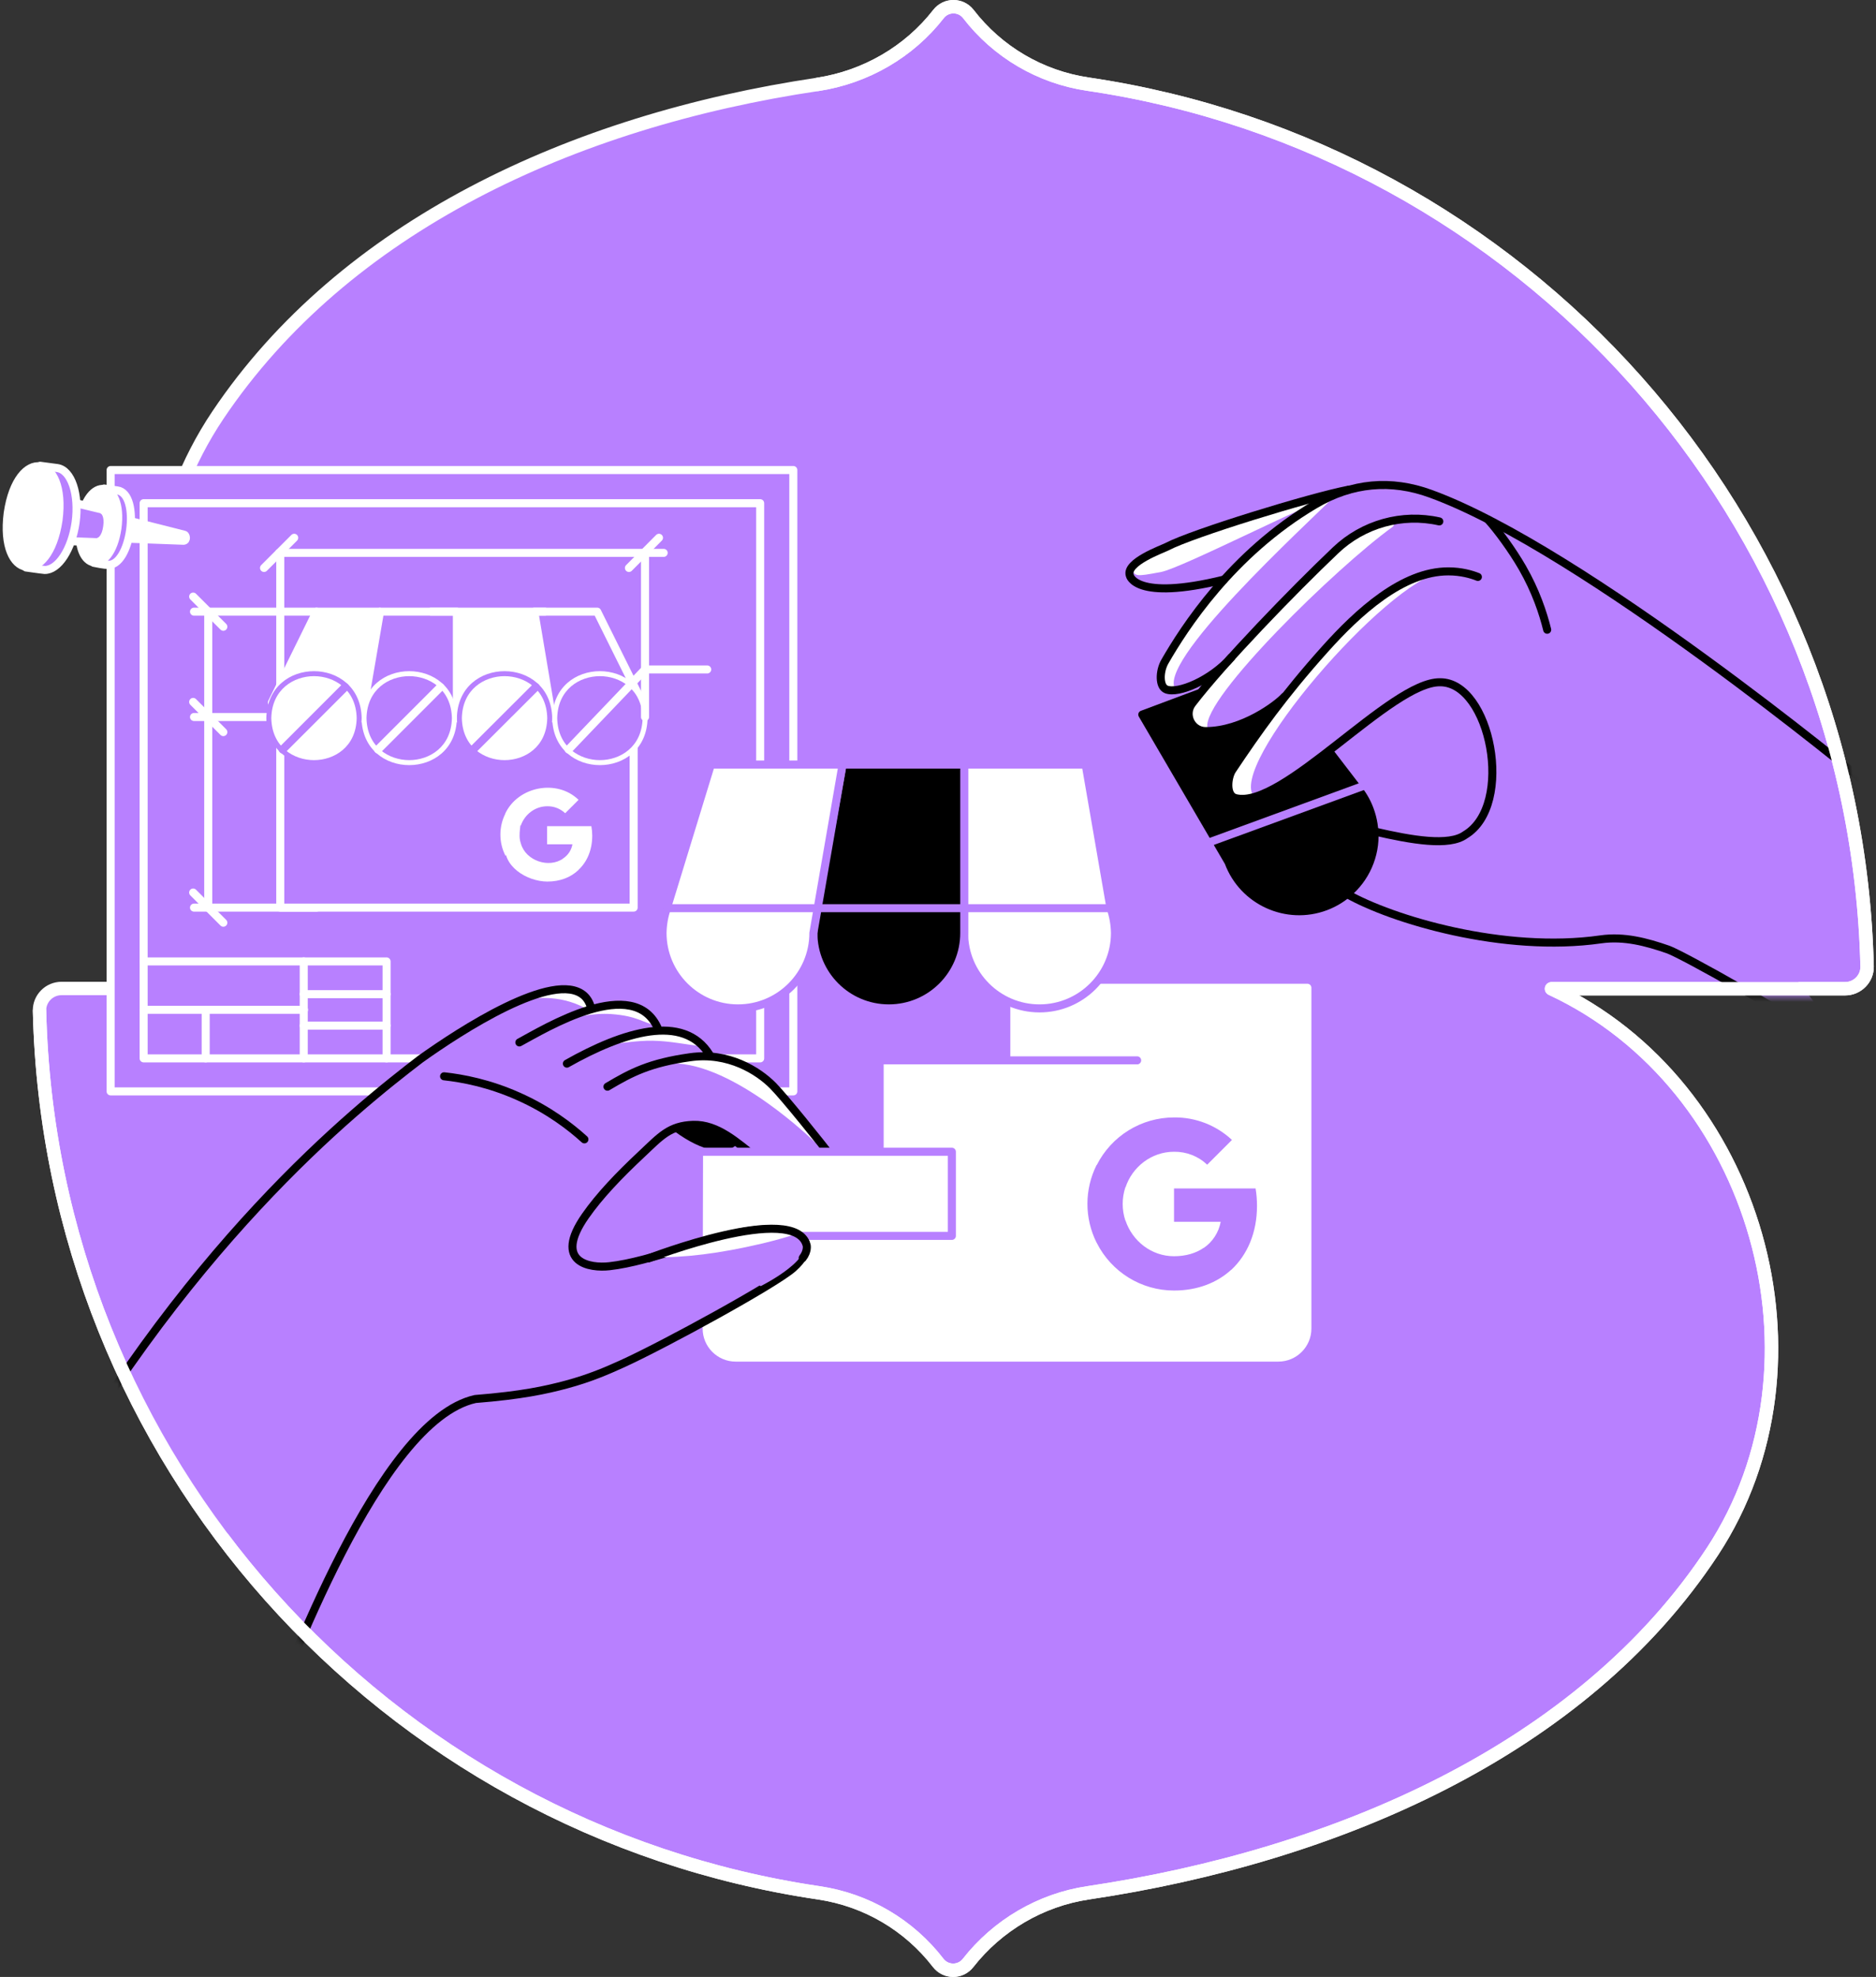<svg width="280" height="295" viewBox="0 0 280 295" fill="none" xmlns="http://www.w3.org/2000/svg">
  <rect x="0" y="0" width="280" height="295" fill="#333333" stroke="none"/>
  <path d="M162.37 12.553C155.236 11.499 148.872 7.729 144.534 2.094C143.399 0.635 141.21 0.635 140.075 2.094C135.697 7.729 129.211 11.499 122.036 12.594C85.269 18.066 51.381 33.875 32.531 61.927C13.884 89.695 22.194 133.109 52.962 147.5H9.182C7.358 147.5 5.858 149 5.898 150.824C7.479 217.872 57.42 272.88 122.198 282.447C129.333 283.501 135.697 287.271 140.035 292.906C141.17 294.365 143.359 294.365 144.494 292.906C148.872 287.311 155.317 283.501 162.411 282.447C199.178 276.975 236.066 261.206 255.605 231.492C274.009 203.481 262.375 161.891 231.567 147.541H275.387C277.211 147.541 278.711 146.041 278.67 144.217C277.049 77.128 227.108 22.079 162.37 12.553Z" fill="#B880FF" stroke="white" stroke-width="2" stroke-linecap="round" stroke-linejoin="round"/>
  <path d="M118.406 70.137H16.51V162.857H118.406V70.137Z" fill="#B880FF" stroke="white" stroke-width="1.2" stroke-miterlimit="10" stroke-linecap="round" stroke-linejoin="round"/>
  <path d="M105.47 198.246C105.47 200.625 107.403 202.58 109.803 202.58H190.798C193.177 202.58 195.131 200.647 195.131 198.246V147.394H151.394V158.843H132.489V172.013H105.533L105.47 198.246Z" fill="white" stroke="white" stroke-width="1.2" stroke-miterlimit="10" stroke-linecap="round" stroke-linejoin="round"/>
  <path d="M28.957 91.272H47.246" stroke="white" stroke-width="1.2" stroke-miterlimit="10" stroke-linecap="round" stroke-linejoin="round"/>
  <path d="M28.957 106.992H40.576" stroke="white" stroke-width="1.2" stroke-miterlimit="10" stroke-linecap="round" stroke-linejoin="round"/>
  <path d="M28.957 135.435H47.246" stroke="white" stroke-width="1.2" stroke-miterlimit="10" stroke-linecap="round" stroke-linejoin="round"/>
  <path d="M31.081 91.272V135.434" stroke="white" stroke-width="1.2" stroke-miterlimit="10" stroke-linecap="round" stroke-linejoin="round"/>
  <path d="M28.83 89.022L33.333 93.525" stroke="white" stroke-width="1.2" stroke-miterlimit="10" stroke-linecap="round" stroke-linejoin="round"/>
  <path d="M41.66 82.5H99.055" stroke="white" stroke-width="1.2" stroke-miterlimit="10" stroke-linecap="round" stroke-linejoin="round"/>
  <path d="M39.408 84.751L43.911 80.248" stroke="white" stroke-width="1.2" stroke-miterlimit="10" stroke-linecap="round" stroke-linejoin="round"/>
  <path d="M93.871 84.751L98.353 80.248" stroke="white" stroke-width="1.2" stroke-miterlimit="10" stroke-linecap="round" stroke-linejoin="round"/>
  <path d="M28.83 104.74L33.333 109.243" stroke="white" stroke-width="1.2" stroke-miterlimit="10" stroke-linecap="round" stroke-linejoin="round"/>
  <path d="M28.83 133.183L33.333 137.686" stroke="white" stroke-width="1.2" stroke-miterlimit="10" stroke-linecap="round" stroke-linejoin="round"/>
  <path d="M40.576 104.825L53.98 107.183L56.656 91.272H47.246L40.576 104.825Z" fill="white" stroke="white" stroke-width="1.2" stroke-miterlimit="10" stroke-linecap="round" stroke-linejoin="round"/>
  <path d="M82.422 107.183H68.19V91.272H79.682L82.422 107.183Z" fill="white"/>
  <path d="M95.784 104.655L82.422 107.183L79.746 91.272H89.135L95.784 104.655Z" fill="#B880FF" stroke="white" stroke-width="1.2" stroke-miterlimit="10" stroke-linecap="round" stroke-linejoin="round"/>
  <path d="M53.98 107.183H68.19V91.272H56.72L53.98 107.183Z" fill="#B880FF" stroke="white" stroke-width="1.2" stroke-miterlimit="10" stroke-linecap="round" stroke-linejoin="round"/>
  <path d="M94.573 107.183H41.83V135.434H94.573V107.183Z" fill="#B880FF" stroke="white" stroke-width="1.2" stroke-miterlimit="10" stroke-linecap="round" stroke-linejoin="round"/>
  <path d="M75.306 113.811C72.12 113.811 68.636 111.73 68.572 107.163C68.657 102.617 72.12 100.535 75.306 100.535C78.492 100.535 81.976 102.617 82.04 107.184C81.976 111.73 78.513 113.811 75.306 113.811Z" fill="white"/>
  <path d="M75.306 100.152V100.896C78.323 100.896 81.594 102.85 81.679 107.162C81.594 111.474 78.323 113.428 75.306 113.428C72.29 113.428 69.019 111.474 68.934 107.162C69.019 102.85 72.29 100.896 75.306 100.896V100.152ZM75.306 100.152C71.78 100.152 68.275 102.489 68.19 107.162C68.275 111.835 71.78 114.172 75.306 114.172C78.832 114.172 82.337 111.835 82.422 107.162C82.337 102.489 78.832 100.152 75.306 100.152Z" fill="#B880FF"/>
  <path d="M89.537 113.811C86.351 113.811 82.867 111.73 82.804 107.163C82.889 102.617 86.351 100.535 89.537 100.535C92.724 100.535 96.207 102.617 96.271 107.184C96.207 111.73 92.724 113.811 89.537 113.811Z" fill="#B880FF"/>
  <path d="M89.538 100.152V100.896C92.554 100.896 95.825 102.85 95.91 107.162C95.825 111.474 92.554 113.428 89.538 113.428C86.522 113.428 83.25 111.474 83.165 107.162C83.25 102.85 86.522 100.896 89.538 100.896V100.152ZM89.538 100.152C86.012 100.152 82.507 102.489 82.422 107.162C82.507 111.835 86.012 114.172 89.538 114.172C93.064 114.172 96.569 111.835 96.654 107.162C96.569 102.489 93.064 100.152 89.538 100.152Z" fill="white"/>
  <path d="M84.865 111.834L96.272 99.897H105.555" stroke="white" stroke-width="1.2" stroke-miterlimit="10" stroke-linecap="round" stroke-linejoin="round"/>
  <path d="M79.958 102.531L70.272 112.196" stroke="#B880FF" stroke-width="1.2" stroke-miterlimit="10" stroke-linecap="round" stroke-linejoin="round"/>
  <path d="M61.075 113.811C57.889 113.811 54.406 111.73 54.342 107.163C54.427 102.617 57.889 100.535 61.075 100.535C64.262 100.535 67.745 102.617 67.809 107.184C67.745 111.73 64.283 113.811 61.075 113.811Z" fill="#B880FF"/>
  <path d="M61.075 100.152V100.896C64.091 100.896 67.362 102.85 67.448 107.162C67.362 111.474 64.091 113.428 61.075 113.428C58.059 113.428 54.787 111.474 54.702 107.162C54.787 102.85 58.059 100.896 61.075 100.896V100.152ZM61.075 100.152C57.549 100.152 54.044 102.489 53.959 107.162C54.044 111.835 57.549 114.172 61.075 114.172C64.601 114.172 68.106 111.835 68.191 107.162C68.127 102.489 64.601 100.152 61.075 100.152Z" fill="white"/>
  <path d="M65.726 102.531L56.422 111.835" stroke="white" stroke-width="1.2" stroke-miterlimit="10" stroke-linecap="round" stroke-linejoin="round"/>
  <path d="M64.324 91.272H81.339" stroke="white" stroke-width="1.2" stroke-miterlimit="10" stroke-linecap="round" stroke-linejoin="round"/>
  <path d="M88.392 124.707C88.392 124.24 88.349 123.751 88.264 123.284H81.658V125.982H85.439C85.29 126.853 84.781 127.617 84.037 128.106V129.848H86.289C87.627 128.637 88.392 126.832 88.392 124.707Z" fill="white"/>
  <path d="M81.68 131.547C83.57 131.547 85.163 130.931 86.31 129.847L84.059 128.106C81.934 129.614 78.472 128.445 77.75 125.896H75.413C74.903 129.253 78.642 131.526 81.68 131.547Z" fill="white"/>
  <path d="M77.75 125.876C77.219 124.495 77.92 122.817 77.75 121.394H75.434C74.436 123.369 74.436 125.706 75.434 127.681L77.75 125.876Z" fill="white"/>
  <path d="M81.679 120.31C82.678 120.289 83.634 120.671 84.356 121.351L86.353 119.354C83.145 116.211 77.325 117.336 75.413 121.394L77.728 123.199C78.302 121.542 79.853 120.31 81.679 120.31Z" fill="white"/>
  <path d="M41.83 106.992V82.5" stroke="white" stroke-width="1.2" stroke-miterlimit="10" stroke-linecap="round" stroke-linejoin="round"/>
  <path d="M96.272 106.992V82.5" stroke="white" stroke-width="1.2" stroke-miterlimit="10" stroke-linecap="round" stroke-linejoin="round"/>
  <path d="M113.457 75.087H21.438V157.93H113.457V75.087Z" stroke="white" stroke-width="1.2" stroke-miterlimit="10" stroke-linecap="round" stroke-linejoin="round"/>
  <path d="M57.697 157.929V143.464H21.438" stroke="white" stroke-width="1.2" stroke-miterlimit="10" stroke-linecap="round" stroke-linejoin="round"/>
  <path d="M45.334 143.464V157.929" stroke="white" stroke-width="1.2" stroke-miterlimit="10" stroke-linecap="round" stroke-linejoin="round"/>
  <path d="M21.501 150.686H45.377" stroke="white" stroke-width="1.2" stroke-miterlimit="10" stroke-linecap="round" stroke-linejoin="round"/>
  <path d="M30.699 150.686V157.929" stroke="white" stroke-width="1.2" stroke-miterlimit="10" stroke-linecap="round" stroke-linejoin="round"/>
  <path d="M45.335 148.35H57.698" stroke="white" stroke-width="1.2" stroke-miterlimit="10" stroke-linecap="round" stroke-linejoin="round"/>
  <path d="M45.334 153.044H57.697" stroke="white" stroke-width="1.2" stroke-miterlimit="10" stroke-linecap="round" stroke-linejoin="round"/>
  <path d="M27.406 80.694L17.741 80.333L18.145 77.423L27.534 79.802C27.746 79.866 27.937 80.63 27.406 80.694Z" fill="white" stroke="white" stroke-width="1.2" stroke-miterlimit="10" stroke-linecap="round" stroke-linejoin="round"/>
  <path d="M17.486 73.175L15.532 72.898L15.256 73.514L15.851 73.876C14.088 75.447 13.302 80.291 14.3 82.542C14.215 83.01 14.002 83.987 14.002 83.987C14.002 83.987 15.851 84.369 15.957 84.263C19.547 84.815 21.097 73.621 17.486 73.175Z" fill="#B880FF" stroke="white" stroke-width="1.2" stroke-miterlimit="10" stroke-linecap="round" stroke-linejoin="round"/>
  <path d="M17.529 78.825C16.446 86.111 11.051 85.368 11.985 78.061C13.069 70.775 18.485 71.518 17.529 78.825Z" fill="white" stroke="white" stroke-width="1.2" stroke-miterlimit="10" stroke-linecap="round" stroke-linejoin="round"/>
  <path d="M15.999 78.612C15.575 81.799 13.068 81.459 13.535 78.272C13.96 75.086 16.467 75.426 15.999 78.612Z" fill="#B880FF" stroke="white" stroke-width="1.2" stroke-miterlimit="10" stroke-linecap="round" stroke-linejoin="round"/>
  <path d="M14.428 80.907L6.207 80.589C6.377 79.293 6.95 75.299 7.12 74.067L15.107 76" fill="#B880FF"/>
  <path d="M14.428 80.907L6.207 80.589C6.377 79.293 6.95 75.299 7.12 74.067L15.107 76" stroke="white" stroke-width="1.2" stroke-miterlimit="10" stroke-linecap="round" stroke-linejoin="round"/>
  <path d="M11.284 77.954C11.858 73.77 10.647 70.137 8.544 69.84L5.995 69.5C5.995 69.5 5.868 70.838 5.804 70.923L6.038 71.051C3.871 73.302 2.873 79.335 4.041 82.394L3.892 84.688C3.977 84.688 5.932 84.985 6.654 85.049C8.672 85.091 10.711 82.011 11.284 77.954Z" fill="#B880FF" stroke="white" stroke-width="1.2" stroke-miterlimit="10" stroke-linecap="round" stroke-linejoin="round"/>
  <path d="M8.735 77.615C7.248 87.598 -0.144 86.558 1.152 76.553C2.617 66.569 10.031 67.61 8.735 77.615Z" fill="white" stroke="white" stroke-width="1.2" stroke-miterlimit="10" stroke-linecap="round" stroke-linejoin="round"/>
  <path d="M187.611 179.956C187.611 179.086 187.548 178.193 187.399 177.344H175.228V182.314H182.195C181.897 183.907 180.984 185.331 179.625 186.244V189.473H183.788C186.21 187.2 187.611 183.886 187.611 179.956Z" fill="#B880FF"/>
  <path d="M175.228 192.574C178.711 192.574 181.643 191.427 183.788 189.451L179.625 186.223C178.478 187.009 176.969 187.455 175.228 187.455C171.85 187.455 169.004 185.182 167.984 182.123H163.693V185.458C165.881 189.813 170.342 192.574 175.228 192.574Z" fill="#B880FF"/>
  <path d="M167.963 182.123C167.432 180.53 167.432 178.788 167.963 177.174V173.839H163.672C161.845 177.492 161.845 181.783 163.672 185.437L167.963 182.123Z" fill="#B880FF"/>
  <path d="M175.228 171.864C177.076 171.842 178.839 172.522 180.177 173.796L183.873 170.1C181.536 167.913 178.435 166.702 175.228 166.744C170.342 166.744 165.881 169.506 163.693 173.86L167.984 177.195C168.983 174.136 171.85 171.864 175.228 171.864Z" fill="#B880FF"/>
  <path d="M165.733 135.434L162.037 114.086H143.896V139.215C143.896 145.417 148.931 150.473 155.155 150.473C161.357 150.473 166.413 145.439 166.413 139.215C166.391 137.898 166.158 136.623 165.733 135.434Z" fill="white" stroke="#B880FF" stroke-width="1.2" stroke-miterlimit="10"/>
  <path d="M125.756 114.086L121.635 136.921C121.486 137.664 121.401 138.429 121.401 139.215C121.401 145.417 126.436 150.473 132.659 150.473C138.883 150.473 143.918 145.439 143.918 139.215V114.086H125.756Z" fill="black" stroke="#B880FF" stroke-width="1.2" stroke-miterlimit="10" stroke-linecap="round" stroke-linejoin="round"/>
  <path d="M143.896 135.519H165.733" stroke="#B880FF" stroke-width="1.2" stroke-miterlimit="10" stroke-linecap="round" stroke-linejoin="round"/>
  <path d="M99.564 135.434L106.107 114.086H125.756L121.401 139.215C121.401 145.417 116.367 150.473 110.143 150.473C103.94 150.473 98.885 145.439 98.885 139.215C98.906 137.898 99.14 136.623 99.564 135.434Z" fill="white" stroke="#B880FF" stroke-width="1.2" stroke-miterlimit="10"/>
  <path d="M121.401 135.519H99.564" stroke="#B880FF" stroke-width="1.2" stroke-miterlimit="10" stroke-linecap="round" stroke-linejoin="round"/>
  <path d="M122.018 135.519H143.897" stroke="#B880FF" stroke-width="1.2" stroke-miterlimit="10" stroke-linecap="round" stroke-linejoin="round"/>
  <path d="M46.864 113.811C43.677 113.811 40.194 111.73 40.13 107.163C40.215 102.617 43.677 100.535 46.864 100.535C50.05 100.535 53.533 102.617 53.597 107.184C53.512 111.73 50.05 113.811 46.864 113.811Z" fill="white"/>
  <path d="M46.864 100.152V100.896C49.88 100.896 53.152 102.85 53.236 107.162C53.152 111.474 49.88 113.428 46.864 113.428C43.848 113.428 40.577 111.474 40.492 107.162C40.577 102.85 43.848 100.896 46.864 100.896V100.152ZM46.864 100.152C43.338 100.152 39.833 102.489 39.748 107.162C39.833 111.835 43.338 114.172 46.864 114.172C50.39 114.172 53.895 111.835 53.98 107.162C53.895 102.489 50.369 100.152 46.864 100.152Z" fill="#B880FF"/>
  <path d="M51.494 102.531L42.19 111.835" stroke="#B880FF" stroke-width="1.2" stroke-miterlimit="10" stroke-linecap="round" stroke-linejoin="round"/>
  <path d="M126.032 172.692H112.649V176.643H126.032V172.692Z" fill="#B880FF"/>
  <path d="M103.516 161.18C108.295 164.132 110.951 167.382 110.207 169.443C109.952 170.165 109.336 170.547 109.166 170.654C106.978 171.992 102.836 170.186 98.758 166.448L102.9 161.201H103.516V161.18Z" fill="black" stroke="black" stroke-width="1.2" stroke-miterlimit="10" stroke-linecap="round" stroke-linejoin="round"/>
  <path d="M124.672 173.351C122.25 170.186 116.77 163.346 115.071 161.626C112.883 159.416 107.742 156.528 105.108 157.186C104.832 156.209 104.386 155.55 103.897 155.062C102.729 153.936 100.711 153.554 98.162 153.809L97.992 153.724C97.971 152.47 97.61 151.663 97.164 151.153C95.613 149.369 92.066 149.773 88.348 150.899L88.263 150.474C88.03 149.603 87.647 148.987 87.159 148.562C82.741 144.717 68.742 153.787 62.752 158.078C55.206 163.839 37.19 177.986 18.477 205C20.393 211.5 19.893 207 23.393 215.5L32.893 228.877H52.96C56.337 221.251 66.491 209.122 70.93 208.761C77.855 208.209 81.466 207.423 84.546 206.594C88.051 205.66 90.749 204.47 92.809 203.536C98.969 200.753 115.729 191.598 118.384 189.219C121.358 186.563 120.041 184.991 119.999 184.949C115.262 178.067 89.049 194.295 84.78 187.264C83.866 185.735 86.267 182.867 87.35 181.444C89.602 178.555 92.363 175.39 95.74 172.225C98.566 169.57 100.01 167.871 103.536 167.764C110.758 167.552 115.92 179.044 123.503 175.985C126.01 174.965 124.735 173.415 124.672 173.351Z" fill="#B880FF"/>
  <path d="M87.138 148.54C85.396 147.011 82.125 147.521 78.45 148.965C80.15 149.05 83.803 148.222 88.221 150.919C87.988 150.048 87.627 148.944 87.138 148.54Z" fill="white"/>
  <path d="M66.279 160.605C69.041 160.903 72.992 161.646 77.368 163.601C81.871 165.597 85.142 168.125 87.224 170.016" stroke="black" stroke-width="1.2" stroke-miterlimit="10" stroke-linecap="round" stroke-linejoin="round"/>
  <path d="M104.345 157.547C103.028 157.866 101.668 158.248 100.309 158.673C109.634 158.63 121.572 170.398 121.572 170.377L122.889 170.866C119.469 166.936 116.24 162.921 114.965 161.604C112.777 159.416 107 156.91 104.345 157.547Z" fill="white"/>
  <path d="M97.42 155.295C100.075 155.338 102.39 155.89 104.684 156.102C104.451 155.677 104.196 155.316 103.898 155.04C101.711 152.937 96.591 153.405 90.559 155.826C92.64 155.72 95.041 155.253 97.42 155.295Z" fill="white"/>
  <path d="M96.654 151.132C94.403 148.562 88.922 149.985 83.824 152.173C85.991 151.854 88.349 151.111 91.28 151.323C95.146 151.599 95.975 152.64 97.95 153.001C97.823 152.131 97.015 151.557 96.654 151.132Z" fill="white"/>
  <mask id="mask0_1451_33563" style="mask-type:alpha" maskUnits="userSpaceOnUse" x="4" y="0" width="276" height="295">
    <path d="M162.37 12.553C155.236 11.499 148.872 7.729 144.534 2.094C143.399 0.635 141.21 0.635 140.075 2.094C135.697 7.729 129.211 11.499 122.036 12.594C85.269 18.066 51.381 33.875 32.531 61.927C13.884 89.695 22.194 133.109 52.962 147.5H9.182C7.358 147.5 5.858 149 5.898 150.824C7.479 217.872 57.42 272.88 122.198 282.447C129.333 283.501 135.697 287.271 140.035 292.906C141.17 294.365 143.359 294.365 144.494 292.906C148.872 287.311 155.317 283.501 162.411 282.447C199.178 276.975 236.066 261.206 255.605 231.492C274.009 203.481 262.375 161.891 231.567 147.541H275.387C277.211 147.541 278.711 146.041 278.67 144.217C277.049 77.128 227.108 22.079 162.37 12.553Z" fill="#45E0A8" stroke="white" stroke-width="2" stroke-linecap="round" stroke-linejoin="round"/>
  </mask>
  <g mask="url(#mask0_1451_33563)">
    <path d="M202.481 117.464L188.887 99.748L170.491 106.63L183.364 128.658C185.53 134.478 192.03 137.431 197.829 135.264C203.628 133.098 206.602 126.598 204.435 120.799C203.968 119.524 203.288 118.42 202.481 117.464Z" fill="black" stroke="black" stroke-width="1.2" stroke-miterlimit="10" stroke-linecap="round" stroke-linejoin="round"/>
    <path d="M180.857 125.557L204.372 116.954" stroke="#B880FF" stroke-width="1.2" stroke-miterlimit="10" stroke-linecap="round" stroke-linejoin="round"/>
    <path d="M199.38 73.238C193.517 74.385 177.989 79.59 174.23 81.544C173.507 81.926 168.006 83.859 168.643 85.835C168.643 85.835 169.344 89.743 182.684 86.472" fill="#B880FF"/>
    <path d="M214.822 77.806C209.278 76.552 203.458 78.188 199.337 82.118C193.071 88.087 183.13 98.346 178.244 104.57C176.757 106.461 178.202 109.243 180.623 109.073C185.997 108.712 192.221 104.315 193.219 103.211" fill="#B880FF"/>
    <path d="M220.579 86.089C219.623 85.707 218.094 85.261 216.182 85.261C209.342 85.24 202.842 93.63 198.615 97.772C192.03 104.23 187.718 109.221 183.916 114.914C183.215 115.976 182.896 118.717 184.426 119.099C191.436 120.862 207.622 101.702 214.929 101.808C222.449 101.744 226.102 120.14 218.689 124.579C216.288 126.321 210.723 125.365 205.137 124.069C205.349 127.659 203.798 131.143 201.037 133.395C207.664 137.176 216.756 140.723 227.801 141.042C231.88 141.148 235.618 140.787 238.911 140.171C242.352 139.533 245.899 140.064 248.979 141.7C252.761 143.697 256.627 145.821 260.556 148.073C266.78 151.641 272.643 155.252 278.123 158.821" fill="#B880FF"/>
    <path d="M199.274 73.918C199.274 73.918 199.337 73.536 199.38 73.493C193.432 74.683 177.968 79.611 174.23 81.565C173.635 81.884 169.896 83.201 168.855 84.751C169.45 86.004 169.28 86.111 173.316 85.346C176.481 84.73 196.279 74.576 199.274 73.918Z" fill="white"/>
    <path d="M199.613 73.642C198.487 74.088 197.383 74.619 196.278 75.277C183.809 82.627 176.672 93.779 173.847 98.707C173.018 100.151 172.976 102.424 174.038 102.87C174.42 103.019 174.93 103.061 175.525 102.976C172.105 99.174 194.664 78.57 199.613 73.642Z" fill="white"/>
    <path d="M207.833 78.634C208.258 78.336 207.961 77.678 207.451 77.784C204.456 78.442 201.631 79.929 199.337 82.117C192.837 88.277 182.428 99.047 177.776 105.186C176.587 106.758 177.67 109.031 179.646 109.094C179.667 109.094 179.709 109.094 179.731 109.094C180.028 109.094 180.24 108.818 180.198 108.521C179.561 104.081 199.485 84.645 207.833 78.634Z" fill="white"/>
    <path d="M215.311 85.304C208.811 85.962 203.034 91.57 198.998 95.542C192.413 102 187.74 109.222 183.916 114.915C183.215 115.977 182.896 118.717 184.426 119.099C185.233 119.312 186.189 119.227 187.209 118.929C182.939 114.426 206.921 86.748 215.311 85.304Z" fill="white"/>
    <path d="M230.924 93.971C230.308 91.485 229.224 88.193 227.206 84.688C225.698 82.075 223.532 79.123 222.108 77.551" stroke="black" stroke-width="1.2" stroke-miterlimit="10" stroke-linecap="round" stroke-linejoin="round"/>
    <path d="M201.291 73.068C195.429 74.215 177.968 79.59 174.208 81.565C173.486 81.947 167.984 83.88 168.622 85.856C168.622 85.856 169.323 89.764 182.662 86.493" stroke="black" stroke-width="1.2" stroke-miterlimit="10" stroke-linecap="round" stroke-linejoin="round"/>
    <path d="M183.767 98.112C180.793 101.49 175.865 103.593 174.059 102.871C172.997 102.446 173.018 100.173 173.868 98.707C176.693 93.8 183.83 82.627 196.299 75.278C201.779 72.049 207.578 71.496 213.547 73.684C236.276 81.947 278.059 116.486 278.059 116.486" stroke="black" stroke-width="1.2" stroke-miterlimit="10" stroke-linecap="round" stroke-linejoin="round"/>
    <path d="M214.822 77.806C209.278 76.552 203.458 78.188 199.337 82.118C192.922 88.214 182.683 98.793 177.946 104.953C176.651 106.631 177.84 109.095 179.964 109.095C185.466 109.095 190.691 105.101 191.711 103.954" stroke="black" stroke-width="1.2" stroke-miterlimit="10" stroke-linecap="round" stroke-linejoin="round"/>
    <path d="M220.579 86.089C219.623 85.707 218.094 85.261 216.182 85.261C209.342 85.24 202.673 91.378 197.766 96.859C191.606 103.72 187.718 109.221 183.916 114.914C183.215 115.976 182.896 118.717 184.426 119.099C191.436 120.862 207.622 101.702 214.929 101.808C222.449 101.744 226.102 120.14 218.689 124.579C216.288 126.321 210.723 125.365 205.137 124.069C205.349 127.659 203.798 131.143 201.037 133.395C207.664 137.176 224.403 142.252 238.932 140.171C242.395 139.682 245.708 140.553 249.001 141.7C250.976 142.401 267.396 151.45 278.144 158.8" stroke="black" stroke-width="1.2" stroke-miterlimit="10" stroke-linecap="round" stroke-linejoin="round"/>
    <path d="M88.243 150.452C88.009 149.581 87.627 148.965 87.138 148.54C82.72 144.696 68.722 153.766 62.732 158.057C53.237 165.343 27.067 185.947 3.85 228.877L39.394 258C42.772 250.374 56.394 212 70.931 208.761C77.856 208.208 81.467 207.423 84.547 206.594C88.052 205.659 90.749 204.47 92.81 203.535C98.97 200.753 115.73 191.597 118.385 189.218C121.359 186.563 120.042 184.991 119.999 184.949C116.983 180.573 105.236 185.565 96.017 187.944C94.212 188.411 92.513 188.772 90.983 188.942C88.073 189.282 82.487 188.432 87.372 181.444C89.475 178.428 92.385 175.39 95.763 172.225C98.588 169.57 99.926 167.955 103.473 167.849C110.696 167.637 115.05 178.704 123.526 175.985C126.096 175.156 124.736 173.414 124.694 173.351C122.272 170.186 117.068 163.728 115.369 162.008C113.181 159.799 108.72 156.952 103.006 157.759C96.973 158.609 94.233 160.032 90.665 162.156" stroke="black" stroke-width="1.2" stroke-miterlimit="10" stroke-linecap="round" stroke-linejoin="round"/>
  </g>
  <path d="M77.516 155.551C81.254 153.554 94.764 145.206 98.248 153.596" stroke="black" stroke-width="1.2" stroke-miterlimit="10" stroke-linecap="round" stroke-linejoin="round"/>
  <path d="M84.61 158.715C93.022 153.957 102.029 151.153 105.895 157.377" stroke="black" stroke-width="1.2" stroke-miterlimit="10" stroke-linecap="round" stroke-linejoin="round"/>
  <path d="M143.365 185.459L106.107 181.933V172.692H143.365V185.459Z" fill="#B880FF"/>
  <path d="M105.32 186.138V171.928H147.273V187.009H121.252" fill="white"/>
  <path d="M104.918 171.864H142.07V184.418H119.83" fill="white"/>
  <path d="M104.918 171.864H142.07V184.418H119.83" stroke="#B880FF" stroke-width="1.2" stroke-miterlimit="10" stroke-linecap="round" stroke-linejoin="round"/>
  <path d="M105.64 185.097C105.64 185.097 117.769 181.104 120.233 185.416" stroke="black" stroke-width="1.2" stroke-miterlimit="10" stroke-linecap="round" stroke-linejoin="round"/>
  <path d="M104.259 186.245L113.541 191.916C113.541 191.916 122.527 187.455 119.489 184.63C116.452 181.805 110.929 183.929 110.929 183.929L104.259 186.245Z" fill="#B880FF"/>
  <path d="M97.143 187.476L97.419 187.604C102.241 187.688 107.36 187.051 113.626 185.586C115.538 185.139 117.343 184.63 119.043 184.077C115.028 181.55 105.299 185.543 97.143 187.476Z" fill="white"/>
  <path d="M96.803 187.774C96.803 187.774 118.745 179.277 120.402 185.841C120.402 185.841 120.593 186.712 119.808 187.71" stroke="black" stroke-width="1.2" stroke-miterlimit="10" stroke-linecap="round" stroke-linejoin="round"/>
  <path d="M130.641 158.227H169.725" stroke="#B880FF" stroke-width="1.2" stroke-miterlimit="10" stroke-linecap="round" stroke-linejoin="round"/>
  <path d="M122.036 12.594C129.211 11.499 135.697 7.729 140.075 2.094C141.21 0.635 143.399 0.635 144.534 2.094C148.872 7.729 155.236 11.499 162.37 12.553C227.108 22.079 277.049 77.128 278.671 144.217C278.711 146.041 277.211 147.541 275.387 147.541H231.567C262.375 161.891 274.009 203.481 255.605 231.492C236.066 261.206 199.178 276.975 162.411 282.447C155.317 283.501 148.872 287.311 144.494 292.906C143.359 294.365 141.17 294.365 140.035 292.906C135.697 287.271 129.333 283.501 122.199 282.447C57.421 272.88 7.479 217.872 5.898 150.824" stroke="white" stroke-width="2" stroke-linecap="round" stroke-linejoin="round"/>
</svg>
